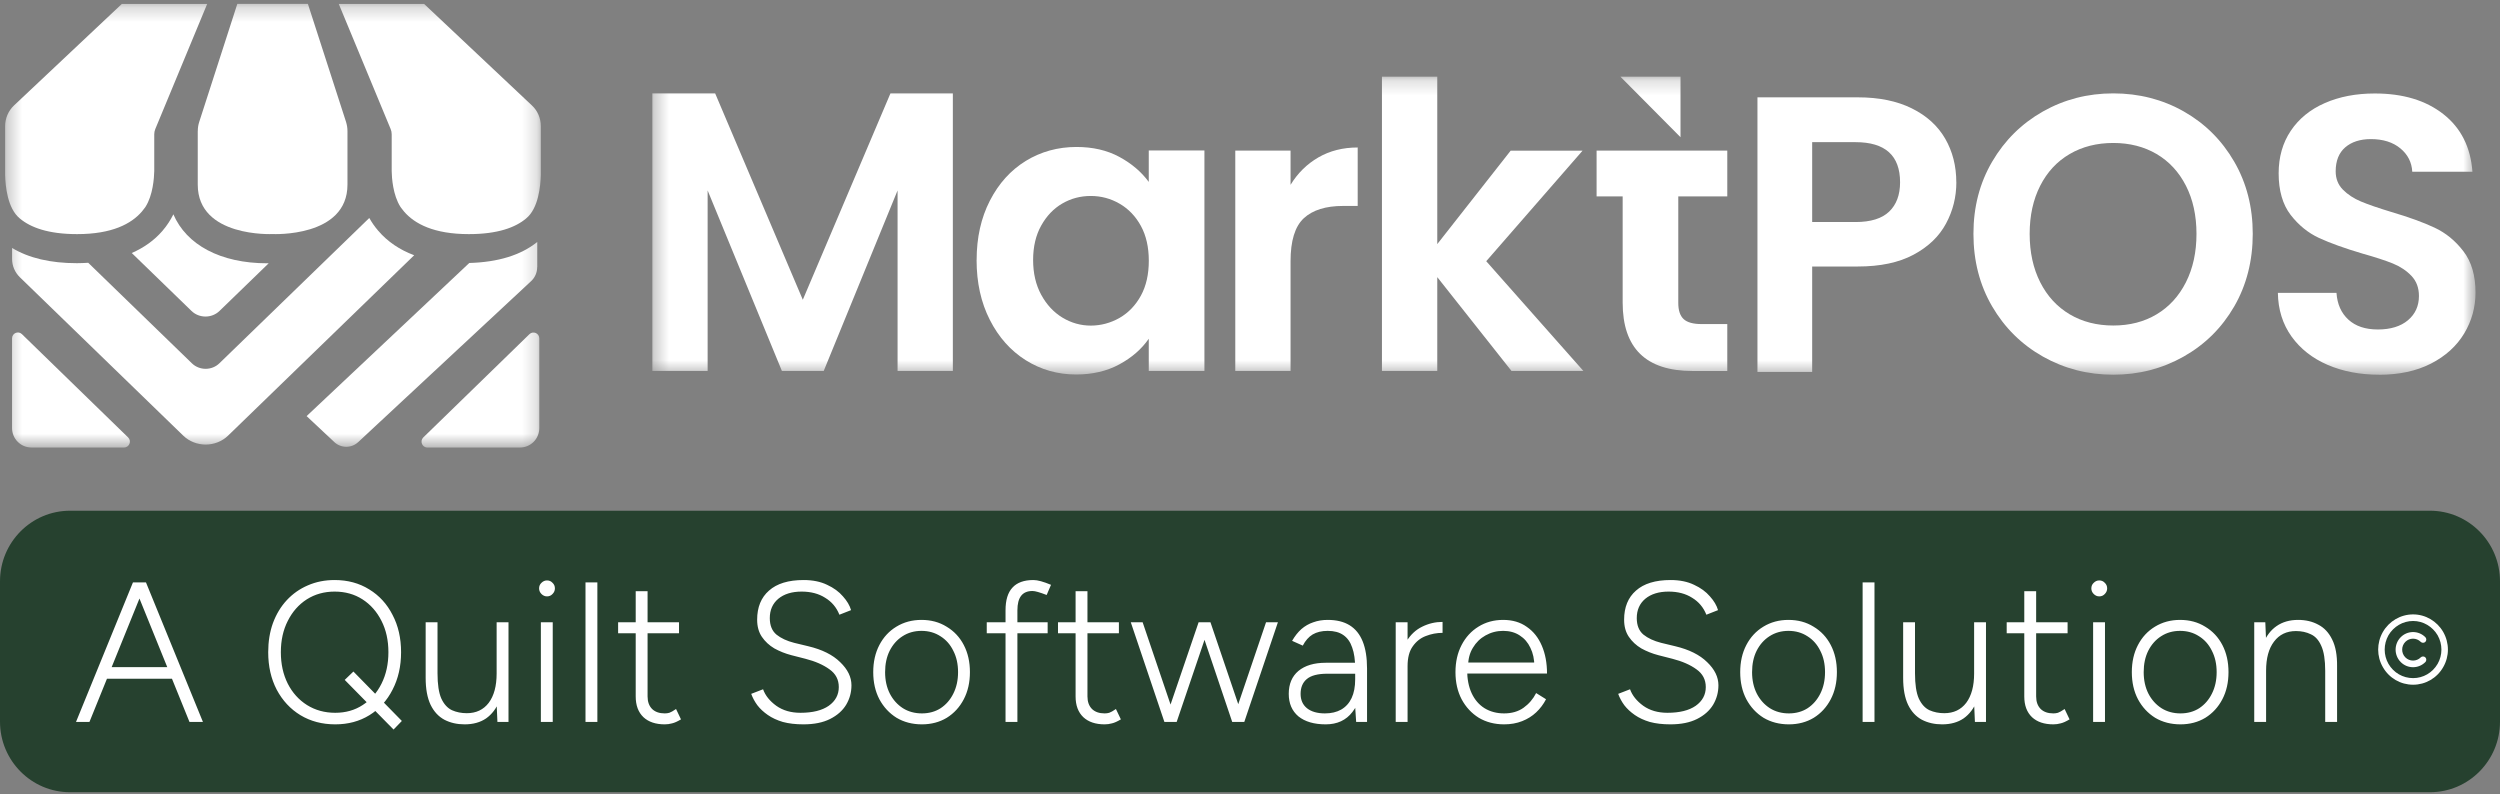 <svg width="170" height="54" viewBox="0 0 170 54" fill="none" xmlns="http://www.w3.org/2000/svg">
<rect x="0" y="0" width="170" height="54" fill="#808080" stroke="none"/>
<g clip-path="url(#clip0_3_1928)">
<mask id="mask0_3_1928" style="mask-type:luminance" maskUnits="userSpaceOnUse" x="0" y="0" width="37" height="31">
<path d="M36.774 0.263H0.349V30.431H36.774V0.263Z" fill="white"/>
</mask>
<g mask="url(#mask0_3_1928)">
<path d="M25.716 15.688C25.472 15.405 25.276 15.114 25.111 14.823L14.916 24.706C14.404 25.204 13.562 25.204 13.05 24.706L6 17.869C5.749 17.883 5.495 17.897 5.233 17.897C3.422 17.897 1.951 17.544 0.823 16.862V17.616C0.823 18.08 1.012 18.523 1.349 18.852L12.455 29.618C13.297 30.435 14.672 30.435 15.514 29.618L28.164 17.357C27.174 16.986 26.356 16.433 25.72 15.692L25.716 15.688Z" fill="white"/>
<path d="M11.791 14.57C11.605 14.947 11.368 15.325 11.052 15.692C10.495 16.342 9.791 16.841 8.959 17.204L13.022 21.144C13.544 21.652 14.403 21.652 14.926 21.144L18.27 17.904C18.236 17.904 18.215 17.904 18.174 17.904C14.984 17.904 12.675 16.644 11.788 14.57H11.791Z" fill="white"/>
<path d="M36.534 18.17V16.453C35.421 17.35 33.874 17.827 31.911 17.883L20.85 28.295L22.733 30.061C23.191 30.49 23.902 30.49 24.359 30.061L36.118 19.115C36.38 18.873 36.528 18.53 36.528 18.17H36.534Z" fill="white"/>
<path d="M13.447 8.913V12.555C13.447 16.162 18.537 15.916 18.537 15.916C18.537 15.916 23.628 16.166 23.628 12.555V8.913C23.628 8.702 23.593 8.495 23.532 8.294L20.936 0.263H16.138L13.546 8.294C13.481 8.495 13.45 8.702 13.45 8.913H13.447Z" fill="white"/>
<path d="M36.003 22.723L28.784 29.746C28.53 29.996 28.705 30.432 29.059 30.432H35.36C36.085 30.432 36.673 29.84 36.673 29.109V23.01C36.673 22.66 36.254 22.48 36.003 22.723Z" fill="white"/>
<path d="M1.49 22.721C1.239 22.475 0.82 22.655 0.82 23.009V29.108C0.82 29.838 1.408 30.43 2.133 30.43H8.437C8.791 30.43 8.967 29.994 8.712 29.745L1.49 22.721Z" fill="white"/>
<path d="M27.346 14.226C27.332 14.209 27.319 14.189 27.305 14.171C27.298 14.161 27.288 14.151 27.281 14.14C27.302 14.168 27.322 14.199 27.346 14.226Z" fill="white"/>
<path d="M26.635 9.132V11.635C26.642 12.088 26.717 13.262 27.229 14.065C27.24 14.079 27.25 14.092 27.261 14.11C27.274 14.13 27.291 14.151 27.308 14.172C27.377 14.259 27.432 14.331 27.477 14.387C28.195 15.221 29.509 15.92 31.88 15.92C33.857 15.92 35.053 15.463 35.775 14.857C36.62 14.172 36.758 12.632 36.775 11.898C36.775 11.887 36.775 11.884 36.775 11.884V8.571C36.775 8.038 36.559 7.533 36.173 7.173L28.838 0.267H23.036L26.563 8.772C26.611 8.886 26.635 9.007 26.635 9.132Z" fill="white"/>
<path d="M1.349 14.857C2.071 15.463 3.27 15.92 5.243 15.92C7.619 15.92 8.928 15.221 9.647 14.387C9.691 14.331 9.746 14.259 9.815 14.172C9.829 14.151 9.846 14.13 9.863 14.11C9.873 14.096 9.884 14.082 9.894 14.065C10.406 13.262 10.478 12.088 10.489 11.635V9.132C10.489 9.007 10.513 8.886 10.561 8.772L14.088 0.267H8.285L0.95 7.173C0.569 7.533 0.349 8.042 0.349 8.571V11.884C0.349 11.884 0.349 11.887 0.349 11.898C0.366 12.635 0.503 14.172 1.349 14.857Z" fill="white"/>
</g>
<mask id="mask1_3_1928" style="mask-type:luminance" maskUnits="userSpaceOnUse" x="44" y="5" width="125" height="21">
<path d="M168.339 5.214H44.36V25.48H168.339V5.214Z" fill="white"/>
</mask>
<g mask="url(#mask1_3_1928)">
<path fill-rule="evenodd" clip-rule="evenodd" d="M64.794 6.349V25.224H61.035V12.95L56.013 25.224H53.169L48.119 12.95V25.224H44.36V6.349H48.63L54.591 20.384L60.551 6.349H64.794Z" fill="white"/>
<path fill-rule="evenodd" clip-rule="evenodd" d="M78.119 17.733C78.119 16.813 77.94 16.024 77.583 15.367C77.225 14.71 76.741 14.205 76.133 13.852C75.525 13.499 74.873 13.326 74.172 13.326C73.471 13.326 72.829 13.495 72.238 13.838C71.647 14.181 71.169 14.682 70.802 15.339C70.434 15.997 70.252 16.779 70.252 17.678C70.252 18.578 70.434 19.37 70.802 20.044C71.169 20.719 71.653 21.238 72.251 21.601C72.852 21.961 73.492 22.141 74.172 22.141C74.852 22.141 75.522 21.965 76.133 21.615C76.741 21.262 77.225 20.757 77.583 20.1C77.94 19.443 78.119 18.654 78.119 17.733ZM66.411 17.678C66.411 16.163 66.71 14.82 67.311 13.648C67.912 12.475 68.727 11.575 69.754 10.942C70.784 10.313 71.932 9.994 73.203 9.994C74.312 9.994 75.285 10.219 76.116 10.669C76.947 11.119 77.614 11.686 78.116 12.371V10.233H81.901V25.224H78.116V23.034C77.631 23.736 76.964 24.317 76.116 24.777C75.268 25.238 74.285 25.466 73.175 25.466C71.921 25.466 70.781 25.14 69.75 24.494C68.72 23.843 67.906 22.93 67.308 21.75C66.707 20.57 66.408 19.214 66.408 17.682L66.411 17.678Z" fill="white"/>
<path fill-rule="evenodd" clip-rule="evenodd" d="M87.758 12.568C88.242 11.776 88.871 11.153 89.65 10.703C90.43 10.254 91.32 10.029 92.323 10.029V14.004H91.331C90.149 14.004 89.259 14.284 88.657 14.841C88.056 15.402 87.758 16.374 87.758 17.761V25.223H83.999V10.243H87.758V12.568Z" fill="white"/>
<path fill-rule="evenodd" clip-rule="evenodd" d="M102.781 25.224L97.734 18.845V25.224H93.972V5.214H97.734V16.599L102.726 10.244H107.615L101.064 17.762L107.669 25.224H102.781Z" fill="white"/>
<path fill-rule="evenodd" clip-rule="evenodd" d="M114.123 13.354V20.601C114.123 21.107 114.244 21.47 114.487 21.698C114.728 21.923 115.136 22.037 115.71 22.037H117.455V25.227H115.092C111.925 25.227 110.341 23.677 110.341 20.577V13.354H108.568V10.243H117.455V13.354H114.126H114.123Z" fill="white"/>
<path fill-rule="evenodd" clip-rule="evenodd" d="M110.188 5.214H114.275V9.331L110.188 5.214Z" fill="white"/>
<path d="M126.178 15.098C127.206 15.098 127.968 14.863 128.463 14.389C128.958 13.915 129.205 13.251 129.205 12.396C129.205 10.576 128.195 9.667 126.175 9.667H123.228V15.098H126.175H126.178ZM133.032 12.396C133.032 13.396 132.799 14.33 132.328 15.205C131.857 16.081 131.122 16.783 130.122 17.319C129.123 17.855 127.859 18.122 126.337 18.122H123.228V25.293H119.507V6.619H126.337C127.772 6.619 128.992 6.868 130.002 7.369C131.012 7.868 131.768 8.556 132.273 9.428C132.778 10.303 133.029 11.293 133.029 12.4L133.032 12.396Z" fill="white"/>
<path d="M143.703 22.135C144.819 22.135 145.802 21.882 146.65 21.374C147.502 20.865 148.165 20.139 148.643 19.194C149.12 18.25 149.361 17.153 149.361 15.904C149.361 14.655 149.12 13.562 148.643 12.628C148.165 11.691 147.498 10.974 146.65 10.473C145.802 9.975 144.816 9.722 143.703 9.722C142.59 9.722 141.6 9.971 140.741 10.473C139.883 10.971 139.213 11.691 138.735 12.628C138.257 13.566 138.017 14.659 138.017 15.904C138.017 17.15 138.257 18.25 138.735 19.194C139.213 20.139 139.883 20.865 140.741 21.374C141.6 21.882 142.586 22.135 143.703 22.135ZM143.703 25.48C141.968 25.48 140.374 25.069 138.921 24.249C137.468 23.429 136.317 22.291 135.468 20.838C134.619 19.385 134.194 17.738 134.194 15.901C134.194 14.064 134.619 12.445 135.468 10.992C136.32 9.539 137.471 8.4 138.921 7.58C140.374 6.761 141.968 6.349 143.703 6.349C145.437 6.349 147.056 6.761 148.498 7.58C149.941 8.4 151.086 9.539 151.927 10.992C152.768 12.445 153.187 14.081 153.187 15.901C153.187 17.721 152.768 19.385 151.927 20.838C151.086 22.291 149.938 23.429 148.484 24.249C147.031 25.069 145.437 25.48 143.703 25.48Z" fill="white"/>
<path d="M161.777 25.48C160.486 25.48 159.321 25.259 158.283 24.813C157.247 24.366 156.428 23.723 155.827 22.886C155.226 22.048 154.913 21.056 154.896 19.917H158.881C158.933 20.685 159.204 21.291 159.693 21.737C160.18 22.183 160.846 22.405 161.698 22.405C162.551 22.405 163.248 22.194 163.743 21.775C164.237 21.357 164.488 20.806 164.488 20.128C164.488 19.575 164.32 19.122 163.983 18.765C163.646 18.409 163.227 18.129 162.722 17.921C162.217 17.717 161.523 17.489 160.637 17.24C159.431 16.883 158.452 16.53 157.699 16.184C156.947 15.835 156.301 15.309 155.759 14.607C155.219 13.901 154.948 12.96 154.948 11.784C154.948 10.677 155.223 9.715 155.772 8.895C156.322 8.075 157.092 7.445 158.084 7.01C159.077 6.574 160.211 6.356 161.486 6.356C163.399 6.356 164.952 6.823 166.147 7.76C167.343 8.698 168.002 10.002 168.126 11.68H164.034C164 11.037 163.729 10.507 163.224 10.089C162.718 9.67 162.049 9.459 161.218 9.459C160.493 9.459 159.912 9.646 159.476 10.019C159.043 10.393 158.826 10.94 158.826 11.652C158.826 12.15 158.991 12.566 159.318 12.898C159.644 13.226 160.053 13.496 160.54 13.7C161.029 13.905 161.716 14.143 162.599 14.41C163.804 14.766 164.787 15.122 165.546 15.479C166.309 15.835 166.965 16.371 167.511 17.084C168.061 17.797 168.335 18.734 168.335 19.893C168.335 20.893 168.078 21.82 167.566 22.675C167.051 23.529 166.299 24.214 165.309 24.723C164.317 25.231 163.138 25.484 161.774 25.484" fill="white"/>
</g>
<path d="M165.236 34.729H4.764C2.133 34.729 0 36.879 0 39.532V49.069C0 51.721 2.133 53.871 4.764 53.871H165.236C167.867 53.871 170 51.721 170 49.069V39.532C170 36.879 167.867 34.729 165.236 34.729Z" fill="#26412F"/>
<path d="M12.885 49.093L9.04 39.605H9.927L13.8 49.093H12.885ZM5.168 49.093L9.04 39.605H9.927L6.082 49.093H5.168ZM6.996 46.152V45.366H11.971V46.152H6.996ZM22.796 49.256C21.908 49.256 21.119 49.048 20.429 48.632C19.748 48.217 19.21 47.638 18.816 46.898C18.43 46.156 18.238 45.307 18.238 44.349C18.238 43.626 18.345 42.967 18.56 42.37C18.785 41.765 19.098 41.245 19.502 40.811C19.905 40.378 20.38 40.043 20.927 39.808C21.483 39.564 22.092 39.442 22.755 39.442C23.643 39.442 24.427 39.655 25.108 40.079C25.789 40.495 26.318 41.073 26.694 41.815C27.08 42.546 27.273 43.391 27.273 44.349C27.273 45.307 27.08 46.156 26.694 46.898C26.318 47.638 25.794 48.217 25.121 48.632C24.449 49.048 23.674 49.256 22.796 49.256ZM26.762 49.608L23.441 46.233L24.032 45.664L27.326 49.025L26.762 49.608ZM22.796 48.47C23.504 48.47 24.127 48.294 24.664 47.941C25.211 47.589 25.637 47.105 25.942 46.491C26.255 45.867 26.412 45.153 26.412 44.349C26.412 43.545 26.255 42.836 25.942 42.221C25.628 41.597 25.198 41.109 24.651 40.757C24.104 40.405 23.472 40.228 22.755 40.228C22.047 40.228 21.415 40.405 20.86 40.757C20.313 41.109 19.882 41.597 19.569 42.221C19.255 42.836 19.098 43.545 19.098 44.349C19.098 45.153 19.255 45.867 19.569 46.491C19.882 47.105 20.317 47.589 20.873 47.941C21.438 48.294 22.078 48.47 22.796 48.47ZM33.825 49.093L33.771 47.846V42.316H34.578V49.093H33.825ZM28.945 45.786V42.316H29.751V45.786H28.945ZM29.751 45.786C29.751 46.536 29.837 47.105 30.007 47.494C30.186 47.882 30.428 48.149 30.733 48.294C31.038 48.429 31.374 48.497 31.741 48.497C32.378 48.497 32.875 48.262 33.234 47.792C33.592 47.313 33.771 46.649 33.771 45.8H34.269C34.269 46.522 34.166 47.142 33.96 47.656C33.754 48.172 33.453 48.569 33.059 48.849C32.664 49.12 32.176 49.256 31.593 49.256C31.082 49.256 30.625 49.152 30.222 48.944C29.819 48.727 29.505 48.388 29.281 47.928C29.057 47.458 28.945 46.848 28.945 46.098V45.786H29.751ZM36.779 49.093V42.316H37.586V49.093H36.779ZM37.196 40.554C37.052 40.554 36.927 40.499 36.819 40.391C36.712 40.283 36.658 40.156 36.658 40.011C36.658 39.858 36.712 39.731 36.819 39.632C36.927 39.524 37.052 39.469 37.196 39.469C37.348 39.469 37.474 39.524 37.572 39.632C37.68 39.731 37.734 39.858 37.734 40.011C37.734 40.156 37.68 40.283 37.572 40.391C37.474 40.499 37.348 40.554 37.196 40.554ZM39.814 49.093V39.605H40.621V49.093H39.814ZM45.205 49.256C44.586 49.256 44.102 49.093 43.753 48.768C43.403 48.434 43.228 47.964 43.228 47.358V40.201H44.035V47.358C44.035 47.72 44.138 48.004 44.344 48.212C44.55 48.411 44.837 48.511 45.205 48.511C45.312 48.511 45.415 48.497 45.514 48.47C45.621 48.434 45.774 48.348 45.971 48.212L46.307 48.917C46.065 49.062 45.864 49.152 45.702 49.188C45.541 49.233 45.375 49.256 45.205 49.256ZM42.032 43.061V42.316H46.173V43.061H42.032ZM54.632 49.256C54.103 49.256 53.637 49.202 53.233 49.093C52.839 48.976 52.499 48.818 52.212 48.619C51.925 48.42 51.687 48.199 51.499 47.955C51.32 47.711 51.181 47.453 51.082 47.182L51.889 46.87C52.041 47.295 52.342 47.67 52.79 47.995C53.238 48.312 53.785 48.47 54.43 48.47C55.255 48.47 55.895 48.312 56.353 47.995C56.81 47.67 57.038 47.245 57.038 46.721C57.038 46.215 56.828 45.813 56.406 45.515C55.985 45.208 55.438 44.968 54.766 44.796L53.812 44.552C53.399 44.444 53.014 44.29 52.655 44.092C52.306 43.884 52.023 43.622 51.808 43.305C51.593 42.989 51.486 42.601 51.486 42.14C51.486 41.29 51.755 40.631 52.292 40.161C52.83 39.682 53.614 39.442 54.645 39.442C55.264 39.442 55.797 39.551 56.245 39.768C56.693 39.975 57.052 40.237 57.321 40.554C57.599 40.861 57.782 41.173 57.872 41.489L57.079 41.801C56.882 41.304 56.559 40.92 56.111 40.649C55.672 40.369 55.138 40.228 54.511 40.228C53.847 40.228 53.319 40.391 52.924 40.717C52.539 41.042 52.346 41.48 52.346 42.031C52.346 42.528 52.499 42.903 52.803 43.156C53.108 43.4 53.507 43.586 54 43.712L54.954 43.942C55.905 44.168 56.631 44.53 57.132 45.027C57.643 45.515 57.899 46.039 57.899 46.599C57.899 47.078 57.778 47.521 57.536 47.928C57.294 48.325 56.931 48.646 56.447 48.89C55.963 49.134 55.358 49.256 54.632 49.256ZM62.688 49.256C62.042 49.256 61.469 49.107 60.967 48.809C60.474 48.502 60.084 48.081 59.797 47.548C59.519 47.015 59.38 46.4 59.38 45.705C59.38 45.009 59.519 44.394 59.797 43.861C60.075 43.328 60.46 42.912 60.953 42.614C61.455 42.307 62.024 42.153 62.661 42.153C63.306 42.153 63.875 42.307 64.368 42.614C64.87 42.912 65.26 43.328 65.538 43.861C65.816 44.394 65.955 45.009 65.955 45.705C65.955 46.4 65.816 47.015 65.538 47.548C65.26 48.081 64.875 48.502 64.382 48.809C63.889 49.107 63.324 49.256 62.688 49.256ZM62.688 48.511C63.172 48.511 63.597 48.393 63.965 48.158C64.332 47.914 64.619 47.584 64.825 47.169C65.04 46.744 65.148 46.256 65.148 45.705C65.148 45.153 65.04 44.67 64.825 44.254C64.619 43.83 64.328 43.5 63.951 43.265C63.575 43.021 63.145 42.899 62.661 42.899C62.177 42.899 61.746 43.021 61.37 43.265C61.003 43.5 60.711 43.83 60.496 44.254C60.29 44.67 60.187 45.153 60.187 45.705C60.187 46.256 60.294 46.744 60.51 47.169C60.725 47.584 61.02 47.914 61.397 48.158C61.773 48.393 62.204 48.511 62.688 48.511ZM68.376 49.093V41.503C68.376 40.807 68.533 40.292 68.847 39.957C69.16 39.614 69.636 39.442 70.272 39.442C70.415 39.442 70.585 39.469 70.783 39.524C70.98 39.578 71.208 39.659 71.469 39.768L71.173 40.459C70.94 40.369 70.743 40.301 70.581 40.255C70.429 40.21 70.303 40.188 70.205 40.188C69.864 40.188 69.609 40.296 69.438 40.513C69.268 40.73 69.183 41.06 69.183 41.503V49.093H68.376ZM67.099 43.061V42.316H71.24V43.061H67.099ZM75.117 49.256C74.498 49.256 74.014 49.093 73.665 48.768C73.315 48.434 73.14 47.964 73.14 47.358V40.201H73.947V47.358C73.947 47.72 74.05 48.004 74.256 48.212C74.462 48.411 74.749 48.511 75.117 48.511C75.224 48.511 75.327 48.497 75.426 48.47C75.534 48.434 75.686 48.348 75.883 48.212L76.219 48.917C75.977 49.062 75.775 49.152 75.614 49.188C75.453 49.233 75.287 49.256 75.117 49.256ZM71.944 43.061V42.316H76.085V43.061H71.944ZM83.791 49.093L86.09 42.316H86.897L84.611 49.093H83.791ZM79.193 49.093L81.505 42.316H82.312L80.013 49.093H79.193ZM79.179 49.093L76.894 42.316H77.7L79.999 49.093H79.179ZM83.791 49.093L81.505 42.316H82.312L84.611 49.093H83.791ZM92.219 49.093L92.152 48.077V45.461C92.152 44.882 92.085 44.408 91.95 44.037C91.825 43.658 91.623 43.373 91.346 43.183C91.076 42.994 90.722 42.899 90.283 42.899C89.88 42.899 89.539 42.98 89.261 43.143C88.993 43.305 88.769 43.559 88.589 43.902L87.863 43.577C88.051 43.251 88.262 42.985 88.495 42.777C88.737 42.569 89.006 42.415 89.302 42.316C89.597 42.208 89.925 42.153 90.283 42.153C90.884 42.153 91.381 42.275 91.776 42.519C92.17 42.763 92.466 43.129 92.663 43.617C92.86 44.105 92.959 44.72 92.959 45.461V49.093H92.219ZM90.149 49.256C89.36 49.256 88.742 49.075 88.293 48.714C87.854 48.343 87.635 47.833 87.635 47.182C87.635 46.513 87.854 45.994 88.293 45.623C88.742 45.253 89.36 45.068 90.149 45.068H92.166V45.813H90.256C89.611 45.813 89.145 45.935 88.858 46.179C88.58 46.414 88.441 46.748 88.441 47.182C88.441 47.598 88.585 47.923 88.872 48.158C89.167 48.393 89.575 48.511 90.095 48.511C90.525 48.511 90.893 48.425 91.198 48.253C91.511 48.072 91.749 47.81 91.91 47.467C92.072 47.123 92.152 46.699 92.152 46.193H92.623C92.623 47.114 92.403 47.855 91.964 48.416C91.534 48.976 90.929 49.256 90.149 49.256ZM95.244 45.379C95.244 44.647 95.379 44.056 95.647 43.603C95.925 43.152 96.279 42.822 96.71 42.614C97.149 42.397 97.611 42.289 98.094 42.289V43.034C97.7 43.034 97.319 43.107 96.952 43.251C96.593 43.387 96.297 43.622 96.064 43.956C95.831 44.281 95.715 44.729 95.715 45.298L95.244 45.379ZM94.908 49.093V42.316H95.715V49.093H94.908ZM102.279 49.256C101.634 49.256 101.06 49.107 100.558 48.809C100.065 48.502 99.675 48.081 99.389 47.548C99.111 47.015 98.972 46.4 98.972 45.705C98.972 45.009 99.111 44.394 99.389 43.861C99.666 43.328 100.048 42.912 100.532 42.614C101.024 42.307 101.585 42.153 102.212 42.153C102.848 42.153 103.386 42.311 103.825 42.628C104.274 42.935 104.614 43.364 104.847 43.915C105.08 44.458 105.197 45.086 105.197 45.8H99.456L99.765 45.542C99.765 46.165 99.868 46.699 100.074 47.142C100.281 47.584 100.572 47.923 100.948 48.158C101.334 48.393 101.777 48.511 102.279 48.511C102.799 48.511 103.238 48.384 103.597 48.131C103.964 47.869 104.251 47.535 104.457 47.128L105.13 47.548C104.959 47.882 104.735 48.181 104.457 48.443C104.188 48.696 103.87 48.895 103.503 49.039C103.135 49.184 102.728 49.256 102.279 49.256ZM99.832 45.298L99.496 45.054H104.672L104.336 45.312C104.336 44.833 104.247 44.412 104.067 44.051C103.897 43.689 103.655 43.409 103.341 43.21C103.028 43.003 102.651 42.899 102.212 42.899C101.782 42.899 101.383 43.003 101.015 43.21C100.657 43.409 100.37 43.689 100.155 44.051C99.94 44.403 99.832 44.819 99.832 45.298ZM113.586 49.256C113.057 49.256 112.591 49.202 112.188 49.093C111.793 48.976 111.453 48.818 111.166 48.619C110.879 48.42 110.641 48.199 110.453 47.955C110.274 47.711 110.135 47.453 110.037 47.182L110.843 46.87C110.996 47.295 111.296 47.67 111.744 47.995C112.192 48.312 112.739 48.47 113.384 48.47C114.209 48.47 114.85 48.312 115.307 47.995C115.764 47.67 115.993 47.245 115.993 46.721C115.993 46.215 115.782 45.813 115.361 45.515C114.939 45.208 114.393 44.968 113.72 44.796L112.766 44.552C112.353 44.444 111.968 44.29 111.609 44.092C111.26 43.884 110.978 43.622 110.763 43.305C110.547 42.989 110.44 42.601 110.44 42.14C110.44 41.29 110.709 40.631 111.247 40.161C111.784 39.682 112.569 39.442 113.599 39.442C114.218 39.442 114.751 39.551 115.199 39.768C115.647 39.975 116.006 40.237 116.275 40.554C116.553 40.861 116.736 41.173 116.826 41.489L116.033 41.801C115.836 41.304 115.513 40.92 115.065 40.649C114.626 40.369 114.092 40.228 113.465 40.228C112.802 40.228 112.273 40.391 111.878 40.717C111.493 41.042 111.3 41.48 111.3 42.031C111.3 42.528 111.453 42.903 111.757 43.156C112.062 43.4 112.461 43.586 112.954 43.712L113.909 43.942C114.859 44.168 115.585 44.53 116.087 45.027C116.597 45.515 116.853 46.039 116.853 46.599C116.853 47.078 116.732 47.521 116.49 47.928C116.248 48.325 115.885 48.646 115.401 48.89C114.917 49.134 114.312 49.256 113.586 49.256ZM121.642 49.256C120.997 49.256 120.423 49.107 119.921 48.809C119.428 48.502 119.038 48.081 118.751 47.548C118.473 47.015 118.334 46.4 118.334 45.705C118.334 45.009 118.473 44.394 118.751 43.861C119.029 43.328 119.414 42.912 119.907 42.614C120.409 42.307 120.978 42.153 121.615 42.153C122.26 42.153 122.829 42.307 123.322 42.614C123.824 42.912 124.214 43.328 124.492 43.861C124.77 44.394 124.909 45.009 124.909 45.705C124.909 46.4 124.77 47.015 124.492 47.548C124.214 48.081 123.829 48.502 123.336 48.809C122.843 49.107 122.278 49.256 121.642 49.256ZM121.642 48.511C122.126 48.511 122.552 48.393 122.919 48.158C123.286 47.914 123.573 47.584 123.78 47.169C123.995 46.744 124.102 46.256 124.102 45.705C124.102 45.153 123.995 44.67 123.78 44.254C123.573 43.83 123.282 43.5 122.906 43.265C122.529 43.021 122.099 42.899 121.615 42.899C121.131 42.899 120.701 43.021 120.324 43.265C119.957 43.5 119.665 43.83 119.45 44.254C119.244 44.67 119.141 45.153 119.141 45.705C119.141 46.256 119.249 46.744 119.464 47.169C119.679 47.584 119.975 47.914 120.351 48.158C120.728 48.393 121.158 48.511 121.642 48.511ZM126.658 49.093V39.605H127.465V49.093H126.658ZM134.294 49.093L134.24 47.846V42.316H135.047V49.093H134.294ZM129.414 45.786V42.316H130.22V45.786H129.414ZM130.22 45.786C130.22 46.536 130.306 47.105 130.476 47.494C130.655 47.882 130.897 48.149 131.202 48.294C131.507 48.429 131.843 48.497 132.21 48.497C132.847 48.497 133.344 48.262 133.703 47.792C134.061 47.313 134.24 46.649 134.24 45.8H134.738C134.738 46.522 134.635 47.142 134.429 47.656C134.223 48.172 133.922 48.569 133.528 48.849C133.133 49.12 132.645 49.256 132.062 49.256C131.551 49.256 131.094 49.152 130.691 48.944C130.288 48.727 129.974 48.388 129.75 47.928C129.526 47.458 129.414 46.848 129.414 46.098V45.786H130.22ZM139.628 49.256C139.009 49.256 138.525 49.093 138.176 48.768C137.826 48.434 137.651 47.964 137.651 47.358V40.201H138.458V47.358C138.458 47.72 138.561 48.004 138.767 48.212C138.974 48.411 139.26 48.511 139.628 48.511C139.735 48.511 139.839 48.497 139.937 48.47C140.045 48.434 140.197 48.348 140.394 48.212L140.73 48.917C140.488 49.062 140.287 49.152 140.125 49.188C139.964 49.233 139.798 49.256 139.628 49.256ZM136.455 43.061V42.316H140.596V43.061H136.455ZM142.332 49.093V42.316H143.139V49.093H142.332ZM142.749 40.554C142.606 40.554 142.48 40.499 142.373 40.391C142.265 40.283 142.211 40.156 142.211 40.011C142.211 39.858 142.265 39.731 142.373 39.632C142.48 39.524 142.606 39.469 142.749 39.469C142.902 39.469 143.027 39.524 143.126 39.632C143.233 39.731 143.287 39.858 143.287 40.011C143.287 40.156 143.233 40.283 143.126 40.391C143.027 40.499 142.902 40.554 142.749 40.554ZM148.271 49.256C147.626 49.256 147.052 49.107 146.55 48.809C146.058 48.502 145.667 48.081 145.381 47.548C145.103 47.015 144.964 46.4 144.964 45.705C144.964 45.009 145.103 44.394 145.381 43.861C145.659 43.328 146.044 42.912 146.537 42.614C147.039 42.307 147.608 42.153 148.244 42.153C148.89 42.153 149.459 42.307 149.952 42.614C150.454 42.912 150.844 43.328 151.122 43.861C151.4 44.394 151.538 45.009 151.538 45.705C151.538 46.4 151.4 47.015 151.122 47.548C150.844 48.081 150.458 48.502 149.965 48.809C149.472 49.107 148.908 49.256 148.271 49.256ZM148.271 48.511C148.755 48.511 149.181 48.393 149.549 48.158C149.916 47.914 150.203 47.584 150.409 47.169C150.624 46.744 150.732 46.256 150.732 45.705C150.732 45.153 150.624 44.67 150.409 44.254C150.203 43.83 149.912 43.5 149.535 43.265C149.159 43.021 148.728 42.899 148.244 42.899C147.76 42.899 147.33 43.021 146.954 43.265C146.586 43.5 146.295 43.83 146.08 44.254C145.874 44.67 145.771 45.153 145.771 45.705C145.771 46.256 145.878 46.744 146.093 47.169C146.308 47.584 146.604 47.914 146.981 48.158C147.357 48.393 147.787 48.511 148.271 48.511ZM153.288 49.093V42.316H154.041L154.094 43.563V49.093H153.288ZM158.114 49.093V45.623H158.921V49.093H158.114ZM158.114 45.623C158.114 44.873 158.025 44.304 157.845 43.915C157.675 43.527 157.438 43.265 157.133 43.129C156.837 42.985 156.501 42.912 156.124 42.912C155.488 42.912 154.991 43.152 154.632 43.631C154.274 44.101 154.094 44.76 154.094 45.61H153.597C153.597 44.887 153.7 44.268 153.906 43.753C154.112 43.238 154.413 42.845 154.807 42.573C155.21 42.293 155.699 42.153 156.272 42.153C156.792 42.153 157.249 42.262 157.644 42.478C158.047 42.687 158.361 43.021 158.585 43.482C158.818 43.942 158.93 44.552 158.921 45.312V45.623H158.114Z" fill="white"/>
<path d="M164.092 42.227C163.397 42.227 162.767 42.601 162.415 43.199C162.073 43.806 162.073 44.544 162.415 45.141C162.767 45.748 163.397 46.112 164.092 46.112C164.777 46.112 165.407 45.748 165.759 45.141C166.102 44.544 166.102 43.806 165.759 43.199C165.407 42.601 164.777 42.227 164.092 42.227ZM164.092 46.561C163.24 46.561 162.461 46.112 162.035 45.365C161.609 44.628 161.609 43.722 162.035 42.974C162.461 42.237 163.24 41.779 164.092 41.779C164.935 41.779 165.713 42.237 166.139 42.974C166.565 43.722 166.565 44.628 166.139 45.365C165.713 46.112 164.935 46.561 164.092 46.561ZM163.564 44.702C163.851 44.992 164.323 44.992 164.61 44.702C164.694 44.618 164.842 44.618 164.925 44.702C165.009 44.786 165.009 44.936 164.925 45.02C164.462 45.487 163.712 45.487 163.249 45.02C162.786 44.553 162.786 43.797 163.249 43.33C163.712 42.863 164.462 42.863 164.925 43.33C165.009 43.414 165.009 43.563 164.925 43.647C164.842 43.731 164.694 43.731 164.61 43.647C164.323 43.357 163.851 43.357 163.564 43.647C163.276 43.937 163.276 44.413 163.564 44.702Z" fill="white"/>
</g>
<defs>
<clipPath id="clip0_3_1928">
<rect width="170" height="54" fill="white"/>
</clipPath>
</defs>
</svg>
